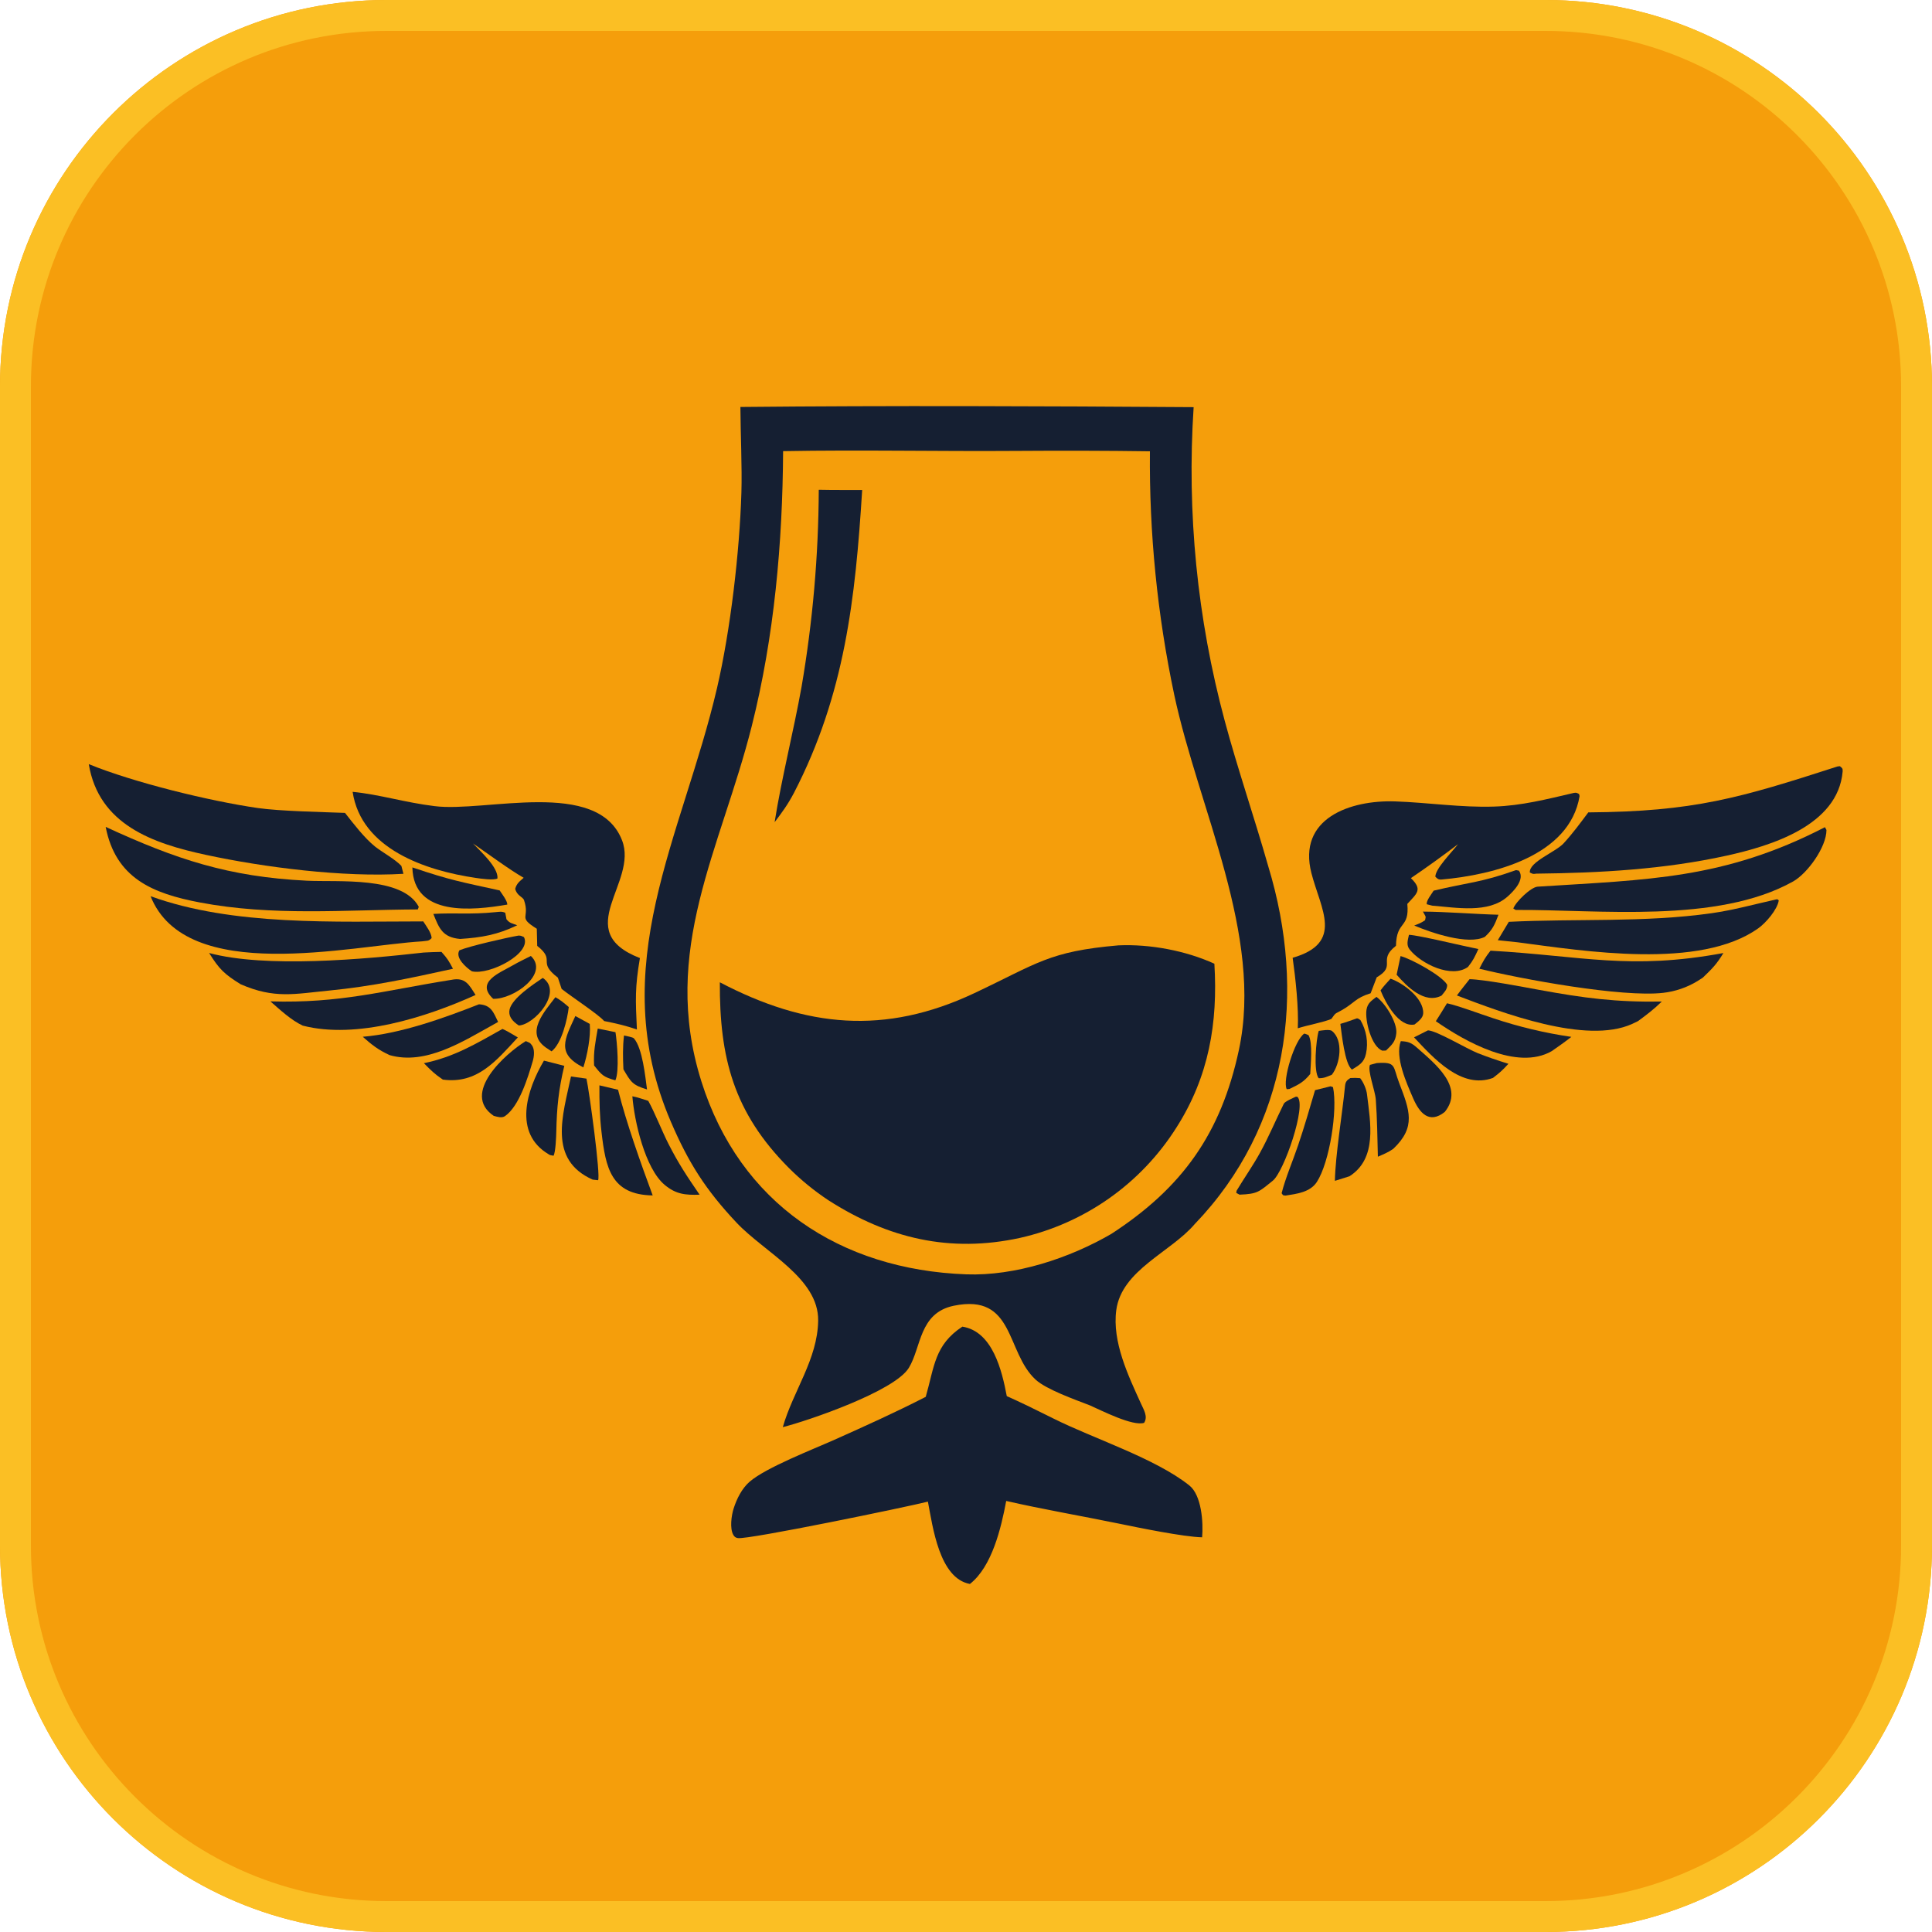 <svg xmlns="http://www.w3.org/2000/svg" xmlns:xlink="http://www.w3.org/1999/xlink" width="500" zoomAndPan="magnify" viewBox="0 0 375 375" height="500" preserveAspectRatio="xMidYMid meet" version="1.0"><defs><clipPath id="67465d3887"><path d="M 75 0 L 300 0 C 341.422 0 375 33.578 375 75 L 375 300 C 375 341.422 341.422 375 300 375 L 75 375 C 33.578 375 0 341.422 0 300 L 0 75 C 0 33.578 33.578 0 75 0 Z M 75 0 " clip-rule="nonzero"/></clipPath><clipPath id="ffdd9b70ac"><path d="M 0 0 L 375 0 L 375 375 L 0 375 Z M 0 0 " clip-rule="nonzero"/></clipPath><clipPath id="ee7e3fecec"><path d="M 75 0 L 300 0 C 341.422 0 375 33.578 375 75 L 375 300 C 375 341.422 341.422 375 300 375 L 75 375 C 33.578 375 0 341.422 0 300 L 0 75 C 0 33.578 33.578 0 75 0 Z M 75 0 " clip-rule="nonzero"/></clipPath><clipPath id="677bb90157"><rect x="0" width="375" y="0" height="375"/></clipPath></defs><g clip-path="url(#67465d3887)"><g transform="matrix(1, 0, 0, 1, 0, 0)"><g clip-path="url(#677bb90157)"><g clip-path="url(#ffdd9b70ac)"><g clip-path="url(#ee7e3fecec)"><rect x="-82.5" width="540" fill="#f59e0b" height="540" y="-82.5" fill-opacity="1"/></g></g></g></g><path stroke-linecap="butt" transform="matrix(0.75, 0, 0, 0.75, 0, 0)" fill="none" stroke-linejoin="miter" d="M 100 0 L 400 0 C 455.229 0 500 44.771 500 100 L 500 400 C 500 455.229 455.229 500 400 500 L 100 500 C 44.771 500 -0 455.229 -0 400 L -0 100 C -0 44.771 44.771 0 100 0 Z M 100 0 " stroke="#fbbf24" stroke-width="16" stroke-opacity="1" stroke-miterlimit="4"/></g><path fill="#151f32" d="M 143.711 78.992 C 172.82 78.707 202.57 78.828 231.684 79.027 C 230.344 99.5 232.379 120.055 237.707 139.867 C 240.164 149.047 243.492 158.734 246.172 168.164 C 253.645 192.723 250.109 218.641 231.906 237.582 C 227.234 243.066 217.715 246.504 216.668 254.293 C 215.848 260.441 218.984 266.996 221.465 272.445 C 222.035 273.699 222.844 274.969 222.07 276.176 C 219.832 276.863 213.961 273.848 211.555 272.785 C 208.672 271.664 203.102 269.707 201.012 267.785 C 195.195 262.434 196.992 250.996 185.125 253.445 C 178.371 254.844 178.848 261.512 176.402 265.504 C 173.609 270.059 156.785 275.785 151.941 277.008 C 153.949 269.969 158.688 263.852 158.805 256.348 C 158.934 248.07 148.418 243.109 142.973 237.328 C 136.965 230.945 133.633 225.695 130.211 217.723 C 117.23 187.469 132.422 162.5 139.172 133.559 C 141.789 122.328 143.562 107.035 143.906 95.586 C 144.051 90.785 143.738 84.055 143.711 78.992 Z M 215.734 239.48 C 229.488 230.527 236.984 220.035 240.469 203.801 C 245.25 181.52 232.676 157.109 227.914 134.84 C 224.633 119.309 223.051 103.469 223.199 87.594 C 214.609 87.473 205.945 87.461 197.355 87.52 C 182.262 87.629 167.086 87.293 152 87.566 C 151.898 105.324 150.301 123.5 145.922 140.91 C 139.891 164.867 128.133 184.43 136.129 209.871 C 143.574 233.559 163.047 246.449 187.551 247.348 C 197.023 247.695 207.559 244.242 215.734 239.48 Z M 215.734 239.48 " fill-opacity="1" fill-rule="nonzero"/><path fill="#151f32" d="M 217.105 183.492 C 223.219 183.223 230.141 184.516 235.711 187.059 C 236.406 198.527 234.656 208.957 228.348 218.848 C 221.477 229.734 210.559 237.441 198 240.27 C 184.379 243.246 172.352 240.375 160.789 232.965 C 158.027 231.137 155.457 229.035 153.113 226.695 C 142.367 215.902 139.656 205.262 139.719 190.664 C 156.492 199.453 171.762 200.949 189.105 192.777 C 201.359 187.004 203.559 184.656 217.105 183.492 Z M 217.105 183.492 " fill-opacity="1" fill-rule="nonzero"/><path fill="#151f32" d="M 158.922 95.066 C 161.691 95.125 164.566 95.098 167.348 95.113 C 166.039 116.082 163.996 134.797 154.086 153.941 C 152.871 156.227 151.883 157.559 150.352 159.586 C 151.688 151.125 154.043 141.902 155.582 133.309 C 157.746 120.676 158.867 107.883 158.922 95.066 Z M 158.922 95.066 " fill-opacity="1" fill-rule="nonzero"/><path fill="#151f32" d="M 186.793 257.5 C 192.668 258.426 194.473 266.012 195.414 270.984 C 198.07 272.164 201.312 273.75 204.383 275.293 C 212.238 279.238 224.188 283.016 230.855 288.328 C 233.23 290.227 233.582 295.512 233.332 298.391 C 229.73 298.312 220.977 296.516 217.129 295.723 C 210.008 294.258 202.344 292.949 195.305 291.332 C 194.316 296.59 192.559 304.07 188.262 307.445 C 182.312 306.371 181.043 296.332 180.105 291.465 C 176.102 292.484 145.27 298.863 143.223 298.543 C 142.785 298.477 142.543 298.289 142.328 297.906 C 141.617 296.656 141.973 294.125 142.395 292.809 C 142.996 290.918 144.004 288.887 145.527 287.578 C 148.719 284.836 157.844 281.301 161.984 279.449 C 167.949 276.781 173.867 274.113 179.684 271.125 C 181.375 265.262 181.379 261.062 186.793 257.5 Z M 186.793 257.5 " fill-opacity="1" fill-rule="nonzero"/><path fill="#151f32" d="M 305.473 153.906 C 306.008 153.824 305.992 153.871 306.492 154.113 C 306.527 154.246 306.566 154.383 306.598 154.516 C 304.668 166.164 289.863 169.812 279.859 170.711 C 279.18 170.773 279 170.562 278.598 170.164 C 278.609 168.605 281.734 165.496 283.004 163.852 C 280.016 166.133 276.961 168.332 273.852 170.445 C 276.18 172.695 275.039 173.379 273.16 175.449 C 273.617 180.34 271.051 178.582 270.957 183.578 C 267.293 186.422 271.184 187.387 267.219 189.699 L 266.039 192.793 C 262.992 193.73 263.012 194.629 260.328 196.137 C 259.023 196.871 259.336 196.496 258.418 197.77 C 257.062 198.379 253.703 199.008 251.902 199.586 C 252.094 195.664 251.449 189.754 250.902 185.906 C 260.906 183.027 256.363 176.5 254.555 169.516 C 251.789 158.832 262.062 155.254 270.816 155.551 C 277.145 155.77 283.66 156.773 290.016 156.555 C 295.301 156.391 300.242 155.125 305.473 153.906 Z M 305.473 153.906 " fill-opacity="1" fill-rule="nonzero"/><path fill="#151f32" d="M 68.445 153.695 C 73.672 154.203 78.52 155.754 84.32 156.465 C 94.176 157.742 116.016 150.953 120.738 163.105 C 123.938 171.332 110.68 180.711 124.207 185.961 C 123.23 191.695 123.352 194.02 123.621 199.816 C 121.203 199.016 119.766 198.684 117.262 198.184 C 116.223 196.941 110.965 193.5 109.012 191.945 L 108.285 189.762 C 104.137 186.582 108.004 186.543 104.273 183.594 L 104.191 180.27 C 100.371 177.887 102.93 178.301 101.715 174.73 C 101.477 174.039 100.324 173.898 100 172.516 C 100.305 171.449 100.832 171.105 101.645 170.379 C 98.824 168.766 94.652 165.66 91.809 163.715 C 93.25 165.238 96.754 168.363 96.559 170.512 C 95.781 170.906 93.34 170.551 92.344 170.402 C 82.652 168.984 70.113 164.797 68.445 153.695 Z M 68.445 153.695 " fill-opacity="1" fill-rule="nonzero"/><path fill="#151f32" d="M 356.66 148.77 L 357.121 148.715 C 357.531 149.062 357.711 149.133 357.656 149.75 C 356.754 160.258 343.691 164.199 335.098 166.09 C 322.988 168.754 310.508 169.441 298.191 169.574 C 297.512 169.672 297.559 169.652 296.938 169.348 C 296.777 167.277 301.941 165.398 303.516 163.672 C 305.336 161.676 306.684 159.82 308.289 157.684 C 328.785 157.531 337.633 154.918 356.66 148.77 Z M 356.66 148.77 " fill-opacity="1" fill-rule="nonzero"/><path fill="#151f32" d="M 17.23 148.316 C 25.871 151.859 40.656 155.484 50.035 156.836 C 54.305 157.449 62.461 157.609 66.965 157.781 C 68.605 159.867 70.703 162.633 72.801 164.32 C 74.047 165.32 76.727 166.797 77.906 168.07 C 78.066 168.695 78.199 169.207 78.305 169.605 C 66.699 170.324 51.238 168.359 39.938 165.922 C 29.645 163.703 19.184 160.082 17.23 148.316 Z M 17.23 148.316 " fill-opacity="1" fill-rule="nonzero"/><path fill="#151f32" d="M 354.219 160.555 L 354.516 161.094 C 354.516 164.434 350.812 169.543 348.031 171.098 C 333.277 179.352 310.191 176.512 294.184 176.621 L 293.734 176.344 C 294.176 175.066 297.148 172.184 298.449 172.102 C 319.844 170.727 334.602 170.684 354.219 160.555 Z M 354.219 160.555 " fill-opacity="1" fill-rule="nonzero"/><path fill="#151f32" d="M 20.512 160.5 C 34.117 166.773 44.328 170.195 59.582 170.945 C 65.633 171.242 78.105 170.039 81.285 176.016 L 81.098 176.52 C 66.895 176.586 52.875 177.855 38.75 175.16 C 29.668 173.426 22.449 170.492 20.512 160.5 Z M 20.512 160.5 " fill-opacity="1" fill-rule="nonzero"/><path fill="#151f32" d="M 344.676 174.594 L 344.996 174.547 L 345.258 174.773 C 344.965 176.59 342.738 179.148 341.281 180.184 C 329.934 188.262 307.551 184.605 294.605 182.902 L 290.723 182.492 L 292.859 178.926 C 306.004 178.273 319.16 179.102 332.195 177.258 C 336.441 176.656 340.504 175.527 344.676 174.594 Z M 344.676 174.594 " fill-opacity="1" fill-rule="nonzero"/><path fill="#151f32" d="M 29.227 173.953 C 45.254 179.77 65.105 178.848 82.152 178.844 C 82.75 179.773 83.746 181.07 83.777 182.082 C 83.168 182.723 82.969 182.562 81.93 182.715 C 68.121 183.531 36.109 191.242 29.227 173.953 Z M 29.227 173.953 " fill-opacity="1" fill-rule="nonzero"/><path fill="#151f32" d="M 289.305 184.527 C 307.145 185.535 316.316 188.352 334.508 184.984 C 333.207 187.164 332.305 188.039 330.508 189.77 C 330.16 190.008 329.805 190.234 329.445 190.449 C 327.434 191.668 325.18 192.438 322.84 192.707 C 314.867 193.637 295.242 190.035 287.137 188.023 C 287.934 186.488 288.25 185.875 289.305 184.527 Z M 289.305 184.527 " fill-opacity="1" fill-rule="nonzero"/><path fill="#151f32" d="M 82.242 184.887 C 83.387 184.805 84.543 184.793 85.688 184.762 C 86.863 186.074 87.086 186.469 87.926 188.035 C 79.738 189.84 72.277 191.449 63.902 192.266 C 57.203 192.914 53.277 193.914 46.703 191.039 C 43.547 189.082 42.539 188.109 40.59 184.977 C 51.57 187.934 70.648 186.199 82.242 184.887 Z M 82.242 184.887 " fill-opacity="1" fill-rule="nonzero"/><path fill="#151f32" d="M 87.605 190.188 C 90.316 189.641 91.023 191.094 92.305 193.125 C 82.738 197.449 69.211 201.77 58.754 199.07 C 56.477 197.996 54.391 196.023 52.484 194.367 C 66.086 194.773 74.383 192.297 87.605 190.188 Z M 87.605 190.188 " fill-opacity="1" fill-rule="nonzero"/><path fill="#151f32" d="M 285.238 190.059 C 288.043 190.109 295.52 191.543 298.617 192.109 C 307.473 193.734 313.602 194.539 322.551 194.402 C 321.102 195.832 319.559 197.016 317.918 198.207 C 317.547 198.395 317.172 198.574 316.797 198.746 C 307.824 202.812 291.438 196.516 282.785 193.223 C 283.531 192.191 284.445 191.074 285.238 190.059 Z M 285.238 190.059 " fill-opacity="1" fill-rule="nonzero"/><path fill="#151f32" d="M 280.863 194.734 C 283.195 195.246 287.41 196.855 289.895 197.66 C 294.812 199.305 299.867 200.508 305 201.258 C 303.734 202.25 302.504 203.105 301.191 204.023 C 294.477 207.887 284.363 202.152 278.695 198.215 C 279.426 197.098 280.156 195.875 280.863 194.734 Z M 280.863 194.734 " fill-opacity="1" fill-rule="nonzero"/><path fill="#151f32" d="M 92.969 194.934 C 95.324 195.066 95.766 196.465 96.684 198.355 L 95.816 198.844 C 89.84 202.16 82.609 206.805 75.621 204.797 C 73.418 203.777 72.223 202.844 70.41 201.238 C 77.758 200.633 86.152 197.613 92.969 194.934 Z M 92.969 194.934 " fill-opacity="1" fill-rule="nonzero"/><path fill="#151f32" d="M 258.27 210.848 L 258.734 211.016 C 259.672 215.426 258.07 225.609 255.605 229.41 C 254.297 231.43 251.672 231.73 249.508 232.066 C 248.895 231.961 249.137 232.109 248.762 231.602 C 249.535 228.566 250.945 225.312 251.965 222.297 C 253.168 218.734 254.191 215.207 255.25 211.602 Z M 258.27 210.848 " fill-opacity="1" fill-rule="nonzero"/><path fill="#151f32" d="M 116.348 210.664 L 119.965 211.523 C 121.566 217.922 124.402 225.867 126.688 232.031 C 118.574 231.91 117.555 226.637 116.754 219.734 C 116.387 216.598 116.328 213.824 116.348 210.664 Z M 116.348 210.664 " fill-opacity="1" fill-rule="nonzero"/><path fill="#151f32" d="M 110.828 208.945 L 113.828 209.359 C 114.359 211.652 116.633 228.355 116.082 229.078 L 115.039 228.965 C 106.305 225.074 109.242 216.48 110.828 208.945 Z M 110.828 208.945 " fill-opacity="1" fill-rule="nonzero"/><path fill="#151f32" d="M 262.094 209.25 C 262.871 209.203 263.23 209.207 264.008 209.273 C 264.621 210.023 265.219 211.414 265.332 212.383 C 265.984 217.895 267.375 224.832 261.941 228.309 L 259.102 229.203 C 259.188 224.25 260.582 215.922 261.078 210.734 C 261.156 209.914 261.508 209.617 262.094 209.25 Z M 262.094 209.25 " fill-opacity="1" fill-rule="nonzero"/><path fill="#151f32" d="M 267.23 206.34 C 271.07 206.074 270.324 206.926 271.574 210.195 C 273.613 215.523 274.914 218.75 270.414 223.004 C 269.395 223.703 268.57 224.023 267.445 224.516 C 267.355 220.832 267.305 217.109 267.043 213.426 C 266.922 211.695 265.395 207.852 265.906 206.695 Z M 267.23 206.34 " fill-opacity="1" fill-rule="nonzero"/><path fill="#151f32" d="M 271.891 202.09 C 273.383 202.152 273.961 202.406 275.082 203.398 C 278.527 206.457 284.32 211 280.426 215.828 C 277.367 218.254 275.504 215.973 274.293 213.184 C 273.008 210.207 270.73 205.207 271.891 202.09 Z M 271.891 202.09 " fill-opacity="1" fill-rule="nonzero"/><path fill="#151f32" d="M 122.742 212.789 C 123.629 212.938 124.934 213.395 125.824 213.672 C 127.062 215.879 128.484 219.539 129.723 221.973 C 131.688 225.844 133.316 228.273 135.789 231.887 C 133.047 231.984 131.195 231.816 129.004 229.977 C 125.191 226.781 123.121 217.605 122.742 212.789 Z M 122.742 212.789 " fill-opacity="1" fill-rule="nonzero"/><path fill="#151f32" d="M 251.543 212.859 L 251.828 212.895 C 253.664 214.543 249.219 227.422 247.062 229.16 C 244.34 231.355 244.125 231.738 240.598 231.883 L 239.961 231.547 C 239.969 231.484 240.004 231.148 240.031 231.102 C 241.465 228.707 243.219 226.207 244.559 223.766 C 246.316 220.574 247.594 217.457 249.195 214.223 C 249.414 213.785 251.023 213.098 251.543 212.859 Z M 251.543 212.859 " fill-opacity="1" fill-rule="nonzero"/><path fill="#151f32" d="M 105.578 205.871 C 106.883 206.184 108.227 206.547 109.531 206.883 C 108.43 211.426 108.074 214.988 107.977 219.656 C 107.957 220.559 107.848 223.684 107.434 224.328 L 106.75 224.195 L 106.496 224.047 C 99.547 219.926 102.238 211.523 105.578 205.871 Z M 105.578 205.871 " fill-opacity="1" fill-rule="nonzero"/><path fill="#151f32" d="M 102.059 202.078 C 102.805 202.434 102.801 202.285 103.238 202.879 C 103.812 203.656 103.695 205.012 103.398 206.004 C 102.453 209.172 100.793 214.688 98.035 216.629 C 97.402 217.074 96.504 216.766 95.832 216.586 C 89.426 212.262 98.098 204.5 102.059 202.078 Z M 102.059 202.078 " fill-opacity="1" fill-rule="nonzero"/><path fill="#151f32" d="M 277.164 199.992 C 278.836 200.035 284.762 203.609 286.855 204.426 C 288.895 205.223 290.629 205.812 292.781 206.48 C 291.629 207.754 291.156 208.164 289.785 209.223 C 283.68 211.48 278.254 205.391 274.465 201.348 Z M 277.164 199.992 " fill-opacity="1" fill-rule="nonzero"/><path fill="#151f32" d="M 80.043 168.363 C 87.418 170.859 89.57 171.199 96.98 172.828 C 97.445 173.531 98.469 174.836 98.469 175.578 C 91.742 176.742 80.246 177.949 80.043 168.363 Z M 80.043 168.363 " fill-opacity="1" fill-rule="nonzero"/><path fill="#151f32" d="M 97.531 199.715 C 98.324 200.039 99.719 200.902 100.508 201.363 C 96.309 205.91 92.629 210.457 85.953 209.547 C 84.266 208.395 83.711 207.812 82.281 206.367 C 88.148 205.156 92.406 202.59 97.531 199.715 Z M 97.531 199.715 " fill-opacity="1" fill-rule="nonzero"/><path fill="#151f32" d="M 294.262 168.887 L 294.824 168.996 C 296.012 170.699 293.871 172.91 292.621 174.023 C 288.883 177.352 282.652 176.152 278 175.789 L 276.926 175.512 C 276.852 174.777 277.766 173.676 278.27 172.875 C 284.891 171.293 287.402 171.34 294.262 168.887 Z M 294.262 168.887 " fill-opacity="1" fill-rule="nonzero"/><path fill="#151f32" d="M 276.188 176.941 C 280.648 176.965 286.18 177.426 290.855 177.551 C 290.117 179.496 289.727 180.426 288.215 181.84 C 284.969 183.492 277.816 181.051 274.5 179.645 C 275.383 179.297 275.809 179.164 276.605 178.617 C 276.816 177.734 276.734 177.996 276.188 176.941 Z M 276.188 176.941 " fill-opacity="1" fill-rule="nonzero"/><path fill="#151f32" d="M 273.48 181.445 C 275.52 181.555 284.227 183.68 286.953 184.207 C 286.238 185.742 285.98 186.367 284.941 187.676 C 281.754 189.977 275.82 187.082 273.609 184.293 C 272.914 183.41 273.258 182.469 273.48 181.445 Z M 273.48 181.445 " fill-opacity="1" fill-rule="nonzero"/><path fill="#151f32" d="M 96.223 177.043 C 97.012 176.977 97.363 176.867 98.066 177.164 C 98.141 177.504 98.203 177.809 98.258 178.152 L 98.301 178.422 C 98.953 179.227 99.32 179.172 100.395 179.594 C 96.523 181.453 93.484 181.977 89.301 182.25 C 85.926 181.941 85.242 180.238 84.113 177.391 C 88.375 177.133 91.191 177.547 96.223 177.043 Z M 96.223 177.043 " fill-opacity="1" fill-rule="nonzero"/><path fill="#151f32" d="M 100.66 181.594 C 101.207 181.617 101.164 181.664 101.695 181.883 C 103.32 185.02 95.023 189.332 91.594 188.531 C 90.473 187.805 88.289 185.898 89.172 184.453 C 91.141 183.633 98.41 181.973 100.66 181.594 Z M 100.66 181.594 " fill-opacity="1" fill-rule="nonzero"/><path fill="#151f32" d="M 271.848 185.574 C 273.91 186.109 279.887 189.367 280.898 191.148 C 280.902 192.074 280.395 192.496 279.793 193.254 C 276.5 194.938 273.117 191.508 271.086 189.195 Z M 271.848 185.574 " fill-opacity="1" fill-rule="nonzero"/><path fill="#151f32" d="M 103.039 185.551 C 106.684 189.008 99.652 194.008 95.727 193.867 C 92.191 190.586 97.059 188.812 99.57 187.352 C 100.672 186.711 101.902 186.137 103.039 185.551 Z M 103.039 185.551 " fill-opacity="1" fill-rule="nonzero"/><path fill="#151f32" d="M 269.906 189.965 C 272.309 190.793 276.367 193.734 276.242 196.703 C 276.203 197.609 275.23 198.32 274.559 198.855 C 271.512 199.453 268.926 194.633 267.965 192.234 C 268.551 191.418 269.23 190.711 269.906 189.965 Z M 269.906 189.965 " fill-opacity="1" fill-rule="nonzero"/><path fill="#151f32" d="M 105.355 189.809 C 109.375 192.578 103.672 198.918 100.703 199.047 C 100.117 198.656 99.551 198.207 99.176 197.594 C 98.871 197.094 98.781 196.492 98.914 195.922 C 99.438 193.727 103.484 191.078 105.355 189.809 Z M 105.355 189.809 " fill-opacity="1" fill-rule="nonzero"/><path fill="#151f32" d="M 267.168 193.496 C 268.82 194.668 271.223 198.406 271.023 200.539 C 270.867 202.23 270.133 202.809 269.027 203.906 L 268.32 203.934 C 266.188 203.164 264.91 198.082 265.234 195.992 C 265.438 194.695 266.23 194.211 267.168 193.496 Z M 267.168 193.496 " fill-opacity="1" fill-rule="nonzero"/><path fill="#151f32" d="M 107.805 193.555 C 108.938 194.203 109.406 194.629 110.398 195.465 C 110.137 197.828 109.027 202.543 107.059 204.066 C 106.68 203.828 106.305 203.578 105.938 203.32 C 101.852 200.426 105.746 196.289 107.805 193.555 Z M 107.805 193.555 " fill-opacity="1" fill-rule="nonzero"/><path fill="#151f32" d="M 116.023 199.645 L 119.465 200.348 C 119.781 202.328 120.254 207.977 119.438 209.695 C 117.082 209.016 116.84 208.719 115.312 206.805 C 115.172 204.102 115.57 202.293 116.023 199.645 Z M 116.023 199.645 " fill-opacity="1" fill-rule="nonzero"/><path fill="#151f32" d="M 263.387 197.656 C 263.664 197.684 263.773 197.812 264.055 197.992 C 265.207 199.984 265.625 202.273 265.133 204.543 C 264.758 206.262 263.812 206.742 262.426 207.602 C 261.008 206.625 260.406 200.496 260.164 198.734 C 261.254 198.426 262.316 198.031 263.387 197.656 Z M 263.387 197.656 " fill-opacity="1" fill-rule="nonzero"/><path fill="#151f32" d="M 255.969 200.094 C 256.551 200.023 258.055 199.738 258.531 200.109 C 260.801 201.906 260.141 206.547 258.504 208.609 C 257.504 209.016 257.055 209.281 255.969 209.285 C 254.906 208.102 255.438 201.707 255.969 200.094 Z M 255.969 200.094 " fill-opacity="1" fill-rule="nonzero"/><path fill="#151f32" d="M 253.152 200.621 C 253.496 200.691 253.656 200.785 253.984 200.922 C 254.828 202.375 254.402 206.66 254.316 208.457 C 253.02 210.059 252.105 210.484 250.285 211.367 L 249.754 211.414 C 248.879 209.762 251.238 201.93 253.152 200.621 Z M 253.152 200.621 " fill-opacity="1" fill-rule="nonzero"/><path fill="#151f32" d="M 111.676 197.211 L 114.473 198.742 C 114.695 201.223 113.984 204.824 113.227 207.18 C 107.887 204.508 109.645 201.652 111.676 197.211 Z M 111.676 197.211 " fill-opacity="1" fill-rule="nonzero"/><path fill="#151f32" d="M 121.117 200.992 C 121.492 201.066 122.84 201.32 123.031 201.535 C 124.723 203.449 125.254 209.059 125.586 211.461 C 122.75 210.602 122.48 210.055 121.008 207.562 C 120.898 205.289 120.855 203.266 121.117 200.992 Z M 121.117 200.992 " fill-opacity="1" fill-rule="nonzero"/></svg>